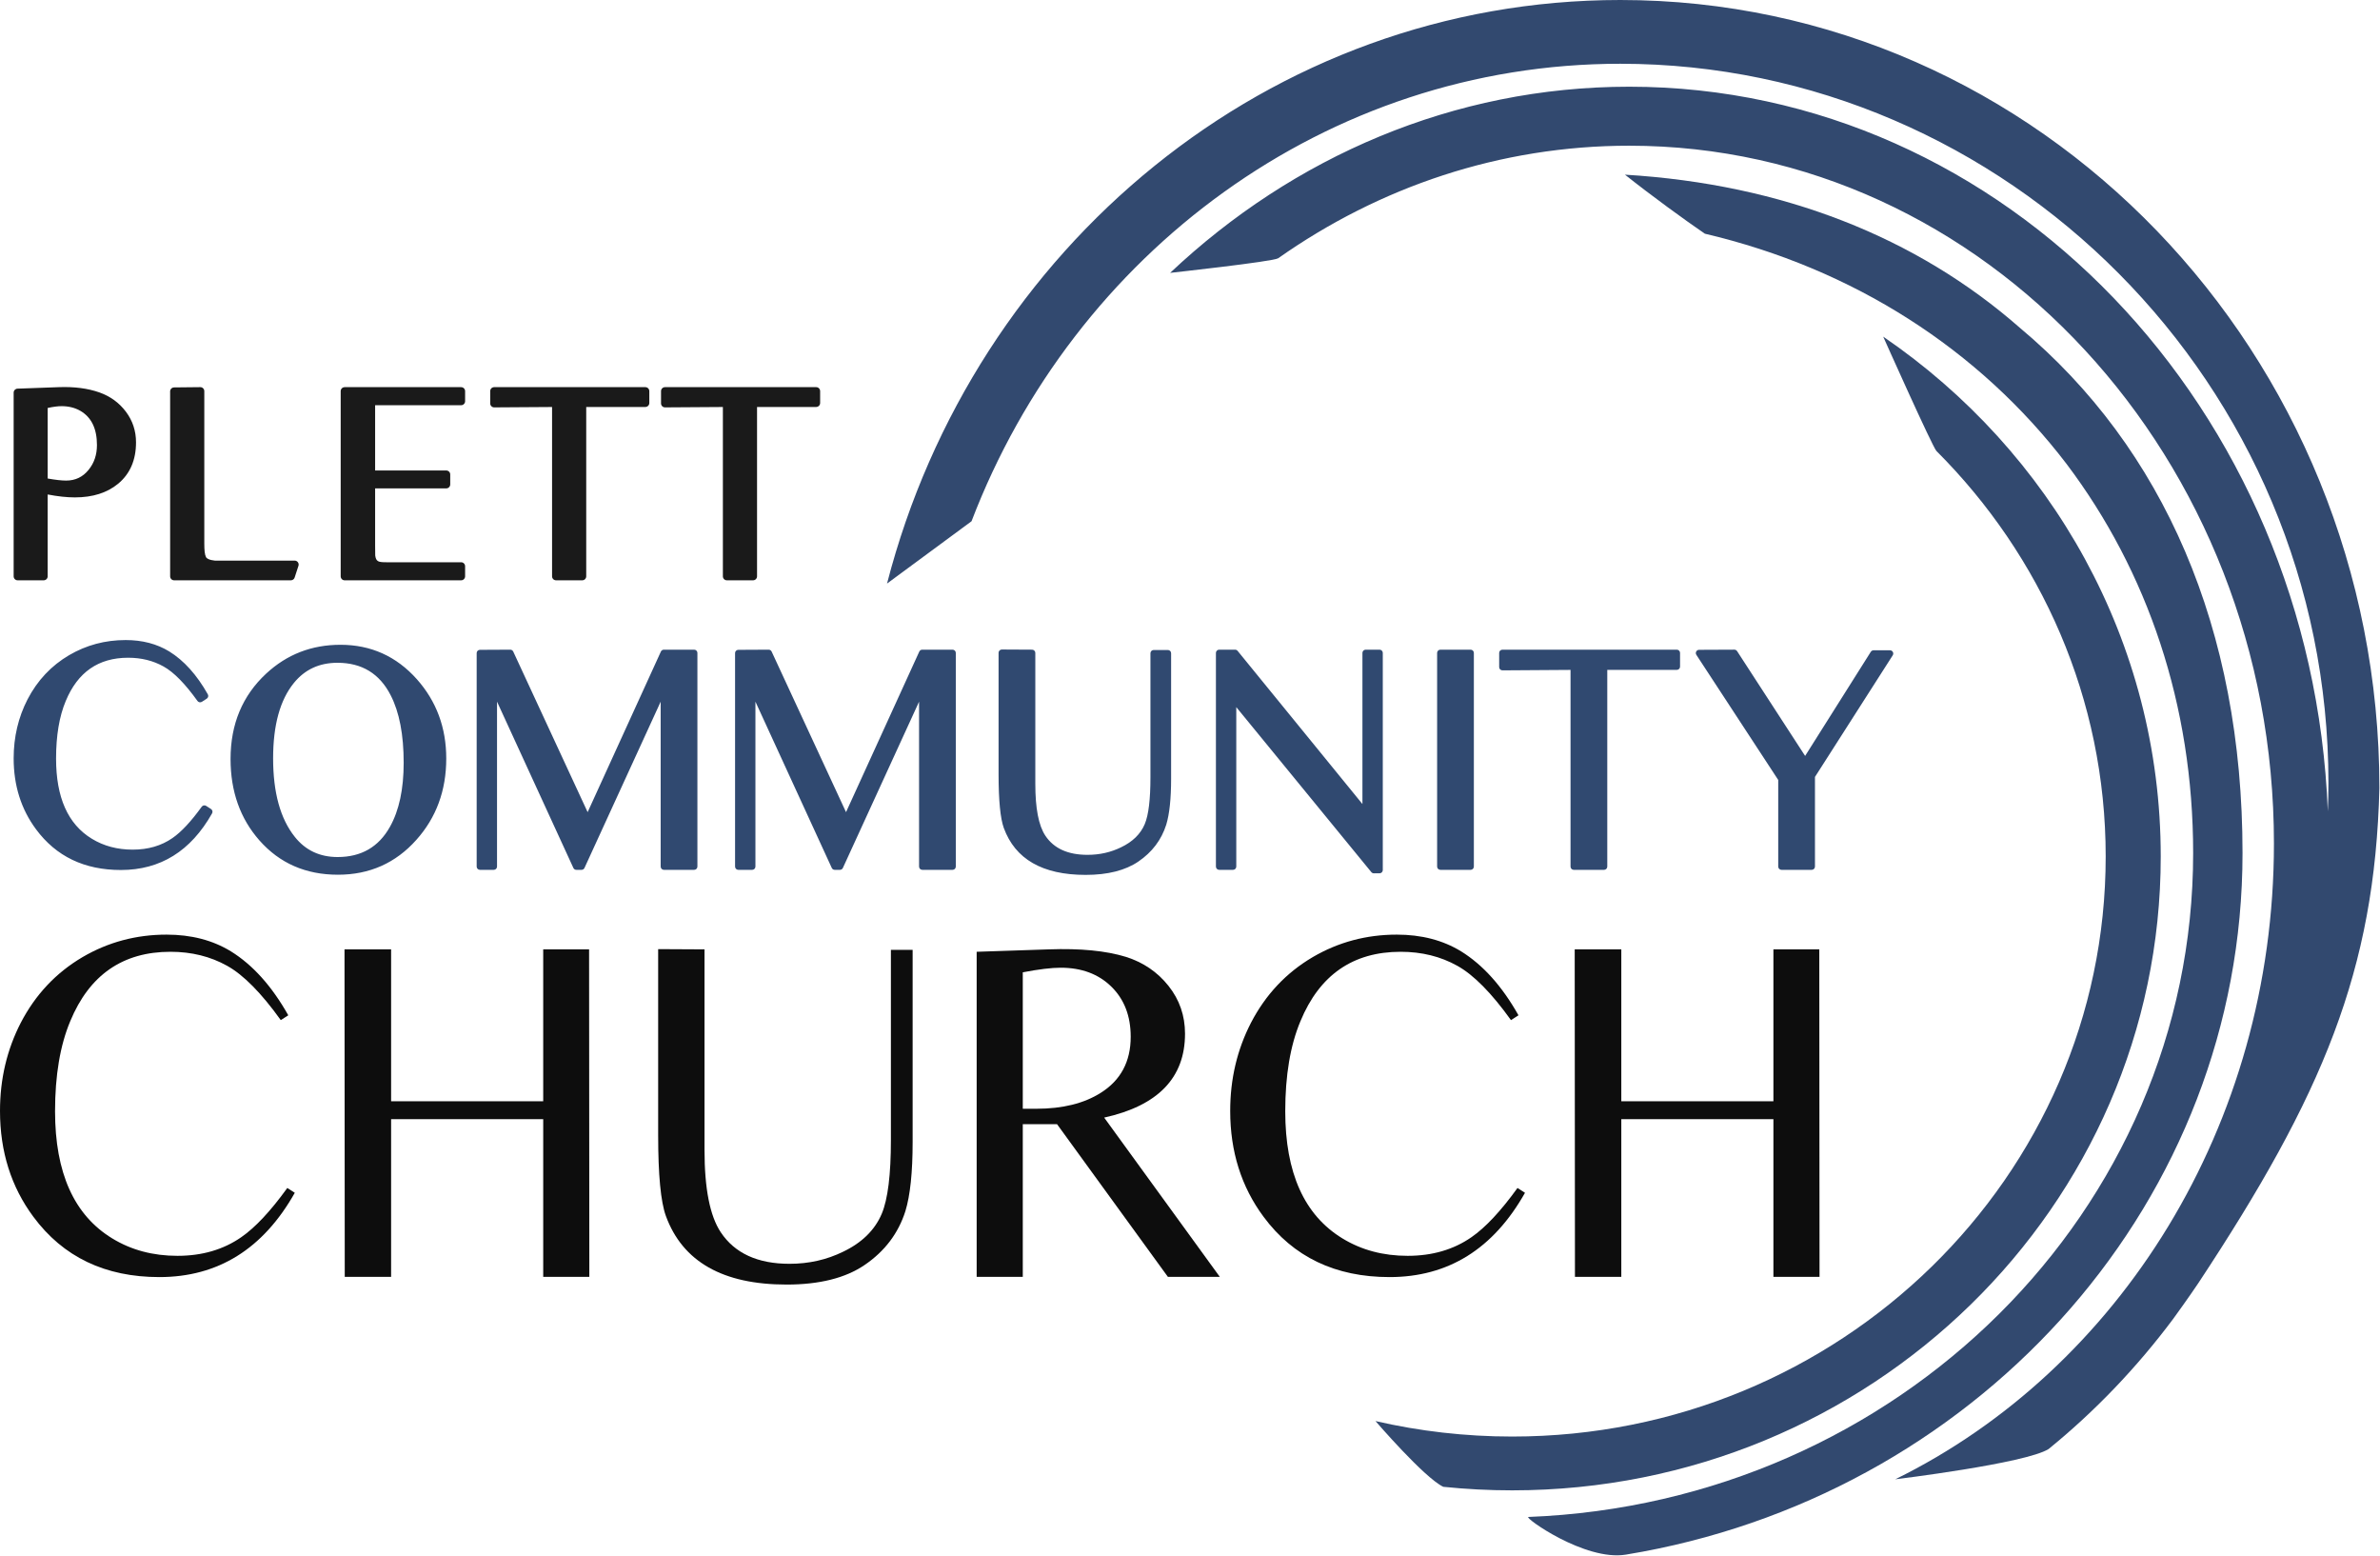 <?xml version="1.0" encoding="UTF-8" standalone="no"?><!DOCTYPE svg PUBLIC "-//W3C//DTD SVG 1.1//EN" "http://www.w3.org/Graphics/SVG/1.1/DTD/svg11.dtd"><svg width="100%" height="100%" viewBox="0 0 1516 991" version="1.1" xmlns="http://www.w3.org/2000/svg" xmlns:xlink="http://www.w3.org/1999/xlink" xml:space="preserve" xmlns:serif="http://www.serif.com/" style="fill-rule:evenodd;clip-rule:evenodd;stroke-linejoin:round;stroke-miterlimit:2;"><g><g><path d="M1482.76,516.687c0.264,-6.012 0.397,-12.037 0.397,-18.078c0,-254.532 -205.801,-458.005 -451.074,-458.005c-187.486,-0 -348.011,120.745 -413.244,291.327l-53.828,39.685c55.284,-213.911 243.571,-371.616 467.072,-371.616c266.868,-0 483.53,224.842 483.53,501.783c-2.862,116.354 -36.144,195.513 -115.387,315.377c-4.148,6.273 -15.711,22.476 -15.983,22.726c-23.193,31.033 -49.856,58.878 -79.354,82.853c-14.579,9.198 -97.663,19.265 -97.663,19.265c142.207,-69.872 241.211,-224.945 241.211,-404.843c-0,-245.258 -184.014,-444.377 -410.668,-444.377c-82.44,-0 -159.24,26.343 -223.597,71.67c-3.003,2.115 -68.831,9.304 -68.831,9.304c78.264,-73.817 180.557,-118.545 292.428,-118.545c239.474,0 435.06,204.955 444.991,461.474Z" style="fill:#32496f;"/><path d="M1316.47,295.591c-55.942,-73.279 -136.133,-124.584 -230.519,-146.773c-12.63,-8.647 -33.781,-23.997 -50.904,-37.592c100.361,6.046 185.728,39.736 251.625,97.577c91.563,76.627 141.761,191.658 141.761,334.45c0,220.392 -164.52,404.254 -382.195,444.871c-3.537,0.66 -7.088,1.282 -10.652,1.866c-26.048,4.267 -65.22,-23.871 -62.037,-23.995c235.312,-9.107 423.436,-195.038 423.436,-422.742c0,-94.402 -29.072,-179.409 -80.515,-247.662Z" style="fill:#32496f;"/><path d="M876.157,904.931c27.934,6.445 57.089,9.859 87.053,9.859c208.657,-0 378.06,-165.518 378.06,-369.389c-0,-100.452 -41.127,-191.593 -107.814,-258.211c-2.517,-2.515 -33.907,-72.816 -33.907,-72.816c106.844,72.987 176.785,194.09 176.785,331.027c-0,222.78 -185.115,403.649 -413.124,403.649c-14.823,-0 -29.465,-0.765 -43.885,-2.255c-12.279,-5.936 -43.168,-41.864 -43.168,-41.864Z" style="fill:#32496f;"/></g><g><g><path d="M11.136,247.492c-1.36,0.05 -2.438,1.167 -2.438,2.529l-0,116.986c-0,1.397 1.133,2.53 2.53,2.53l16.613,0c1.398,0 2.531,-1.133 2.531,-2.53l-0,-52.132c6.481,1.248 12.248,1.866 17.3,1.866c11.402,0 20.563,-2.933 27.528,-8.665c0.001,-0.001 0.002,-0.002 0.004,-0.003c7.584,-6.269 11.442,-15.047 11.442,-26.392c0,-7.295 -2.156,-13.802 -6.459,-19.525c-4.265,-5.672 -9.878,-9.763 -16.851,-12.256c-0.003,-0.001 -0.006,-0.003 -0.01,-0.004c-7.331,-2.587 -15.952,-3.721 -25.867,-3.36c0,-0 -26.323,0.956 -26.323,0.956Zm282.597,122.045c1.397,0 2.53,-1.133 2.53,-2.53l0,-6.437c0,-1.397 -1.133,-2.53 -2.53,-2.53l-47.577,-0c-2.597,-0 -4.381,-0.127 -5.309,-0.683c-0.026,-0.016 -0.052,-0.031 -0.079,-0.046c-1.071,-0.591 -1.535,-1.849 -1.757,-3.585c-0.001,-0.012 -0.003,-0.025 -0.005,-0.037c-0.055,-0.384 -0.061,-2.498 -0.061,-6.339c-0,-0 -0,-36.349 -0,-36.349c-0,-0 45.307,-0 45.307,-0c1.398,-0 2.531,-1.133 2.531,-2.531l-0,-6.349c-0,-1.398 -1.133,-2.531 -2.531,-2.531l-45.307,0c-0,0 -0,-41.559 -0,-41.559c-0,0 54.788,0 54.788,0c1.397,0 2.53,-1.133 2.53,-2.53l0,-6.437c0,-1.397 -1.133,-2.53 -2.53,-2.53l-74.192,-0c-1.398,-0 -2.531,1.133 -2.531,2.53l-0,117.943c-0,1.397 1.133,2.53 2.531,2.53l74.192,0Zm-108.462,0c1.096,0 2.067,-0.705 2.406,-1.747l2.436,-7.48c0.251,-0.771 0.117,-1.615 -0.359,-2.27c-0.476,-0.656 -1.237,-1.044 -2.047,-1.044l-50.841,-0c-1.67,-0.172 -3.037,-0.478 -4.093,-0.964c-0.711,-0.327 -1.252,-0.712 -1.54,-1.256c-0.001,-0.002 -0.002,-0.004 -0.004,-0.007c-0.814,-1.527 -1.094,-4.447 -1.094,-8.724c0,-0 0,-96.981 0,-96.981c0,-0.675 -0.27,-1.323 -0.75,-1.798c-0.48,-0.476 -1.131,-0.739 -1.807,-0.732l-16.699,0.174c-1.388,0.014 -2.504,1.143 -2.504,2.53l-0,117.769c-0,1.397 1.132,2.53 2.53,2.53l74.366,0Zm296.951,-110.375l37.653,0c1.398,0 2.531,-1.133 2.531,-2.53l-0,-7.568c-0,-1.397 -1.133,-2.53 -2.531,-2.53l-96.284,-0c-1.398,-0 -2.531,1.133 -2.531,2.53l0,7.828c0,0.675 0.269,1.321 0.747,1.796c0.479,0.475 1.126,0.739 1.801,0.735l36.853,-0.244c0,-0 0,107.828 0,107.828c0,1.397 1.133,2.53 2.531,2.53l16.7,0c1.397,0 2.53,-1.133 2.53,-2.53l0,-107.845Zm-108.809,0l37.653,0c1.398,0 2.53,-1.133 2.53,-2.53l0,-7.568c0,-1.397 -1.132,-2.53 -2.53,-2.53l-96.285,-0c-1.397,-0 -2.53,1.133 -2.53,2.53l-0,7.828c-0,0.675 0.269,1.321 0.747,1.796c0.478,0.475 1.126,0.739 1.8,0.735l36.854,-0.244c-0,-0 -0,107.828 -0,107.828c-0,1.397 1.133,2.53 2.53,2.53l16.7,0c1.398,0 2.531,-1.133 2.531,-2.53l-0,-107.845Zm-343.041,45.546l-0,-44.924c3.529,-0.756 6.483,-1.144 8.863,-1.144c4.403,0 8.339,0.952 11.799,2.89c7.243,4.15 10.72,11.495 10.72,21.891c0,6.155 -1.764,11.425 -5.341,15.792c-0.003,0.004 -0.007,0.008 -0.01,0.012c-3.67,4.536 -8.436,6.802 -14.297,6.802c-2.867,-0 -6.777,-0.446 -11.734,-1.319l-0,-0Z" style="fill:#1a1a1a;fill-rule:nonzero;"/></g><g><path d="M183.622,646.539l-4.767,3.076c-12.405,-17.285 -23.786,-28.809 -34.141,-34.571c-10.662,-5.967 -22.709,-8.951 -36.14,-8.951c-30.347,0 -51.621,14.724 -63.822,44.173c-6.459,15.39 -9.688,34.526 -9.688,57.409c-0,39.195 12.149,66.18 36.447,80.954c12.098,7.389 25.939,11.083 41.523,11.083c15.686,-0 29.22,-3.948 40.6,-11.842c8.92,-6.151 18.711,-16.609 29.373,-31.373l4.768,3.076c-20.198,35.781 -48.956,53.672 -86.275,53.672c-34.551,0 -61.31,-12.816 -80.277,-38.447c-14.149,-19.07 -21.223,-41.523 -21.223,-67.359c0,-20.3 4.409,-39.011 13.226,-56.132c9.33,-17.942 22.453,-31.886 39.369,-41.831c16.302,-9.535 34.141,-14.302 53.518,-14.302c15.687,0 29.323,3.537 40.908,10.611c13.943,8.613 26.144,22.197 36.601,40.754Z" style="fill:#0d0d0d;fill-rule:nonzero;"/><path d="M346.012,701.288l-96.886,-0l-0,-96.733l-29.681,0l-0,4.152l0.154,204.384l29.527,0l-0,-100.423l96.886,-0l0,100.423l29.373,0l0,-8.766l-0.153,-199.77l-29.22,0l0,96.733Z" style="fill:#0d0d0d;fill-rule:nonzero;"/><path d="M581.325,727.278c-0,19.274 -1.538,33.936 -4.614,43.983c-4.511,14.148 -13.174,25.58 -25.99,34.295c-12.2,8.304 -28.758,12.456 -49.673,12.456c-40.6,0 -66.232,-14.558 -76.894,-43.675c-3.281,-9.022 -4.921,-26.144 -4.921,-51.365l-0,-118.571l29.527,0.154l-0,127.798c-0,24.503 3.434,41.932 10.304,52.287c8.919,13.431 23.529,20.147 43.829,20.147c12.303,-0 23.683,-2.563 34.141,-7.69c11.995,-5.741 20.197,-13.789 24.606,-24.144c3.896,-9.228 5.844,-24.914 5.844,-47.059l-0,-121.031l13.841,-0l-0,122.415Z" style="fill:#0d0d0d;fill-rule:nonzero;"/><path d="M743.912,813.091l-70.588,-97.194l-21.838,0l-0,97.194l-29.374,0l0,-206.998l45.983,-1.538c19.992,-0.718 36.345,0.873 49.058,4.772c11.073,3.489 20.121,9.646 27.144,18.47c7.023,8.825 10.534,18.984 10.534,30.478c0,28.013 -17.165,45.817 -51.495,53.41l73.645,101.406l-33.069,0Zm-92.426,-107.036l8.612,-0c16.712,-0 30.399,-3.383 41.061,-10.15c12.713,-7.997 19.07,-19.89 19.07,-35.679c0,-13.225 -4.101,-23.862 -12.303,-31.911c-8.202,-8.048 -18.967,-12.072 -32.295,-12.072c-5.947,-0 -13.995,0.976 -24.145,2.927l-0,86.885Z" style="fill:#0d0d0d;fill-rule:nonzero;"/><path d="M967.23,646.539l-4.768,3.076c-12.405,-17.285 -23.786,-28.809 -34.141,-34.571c-10.662,-5.967 -22.709,-8.951 -36.14,-8.951c-30.347,0 -51.621,14.724 -63.822,44.173c-6.459,15.39 -9.688,34.526 -9.688,57.409c-0,39.195 12.149,66.18 36.447,80.954c12.098,7.389 25.939,11.083 41.523,11.083c15.686,-0 29.22,-3.948 40.6,-11.842c8.92,-6.151 18.711,-16.609 29.373,-31.373l4.768,3.076c-20.198,35.781 -48.956,53.672 -86.275,53.672c-34.551,0 -61.31,-12.816 -80.277,-38.447c-14.149,-19.07 -21.223,-41.523 -21.223,-67.359c0,-20.3 4.409,-39.011 13.226,-56.132c9.33,-17.942 22.453,-31.886 39.37,-41.831c16.301,-9.535 34.14,-14.302 53.518,-14.302c15.686,0 29.322,3.537 40.907,10.611c13.944,8.613 26.144,22.197 36.602,40.754Z" style="fill:#0d0d0d;fill-rule:nonzero;"/><path d="M1129.62,701.288l-96.886,-0l-0,-96.733l-29.681,0l-0,4.152l0.154,204.384l29.527,0l-0,-100.423l96.886,-0l0,100.423l29.374,0l-0,-8.766l-0.154,-199.77l-29.22,0l0,96.733Z" style="fill:#0d0d0d;fill-rule:nonzero;"/></g><path d="M745.966,495.852l0,-79.875c0,-1.142 -0.926,-2.068 -2.069,-2.068l-9.031,-0c-1.142,-0 -2.068,0.926 -2.068,2.068l-0,78.972c-0,14.065 -1.175,24.036 -3.649,29.898c-2.69,6.317 -7.726,11.194 -15.044,14.696c-0.006,0.003 -0.012,0.006 -0.017,0.008c-6.545,3.208 -13.668,4.807 -21.367,4.807c-12.424,-0 -21.415,-4.001 -26.875,-12.221c-4.328,-6.526 -6.378,-17.532 -6.378,-32.974c0,0 0,-83.387 0,-83.387c0,-1.138 -0.919,-2.062 -2.057,-2.068l-19.267,-0.1c-0.55,-0.003 -1.079,0.213 -1.469,0.602c-0.391,0.388 -0.61,0.916 -0.61,1.466l-0,77.366c-0,16.807 1.149,28.211 3.335,34.223c0.001,0.001 0.002,0.003 0.002,0.004c7.242,19.776 24.541,29.855 52.115,29.855c14.144,0 25.325,-2.87 33.575,-8.486c8.764,-5.96 14.681,-13.783 17.766,-23.459c0.002,-0.007 0.005,-0.015 0.007,-0.023c2.05,-6.695 3.101,-16.461 3.101,-29.304Zm-529.111,-85.255c-18.341,0 -34.094,6.108 -47.264,18.313c0,-0 -0,-0 -0,0c-15.143,14.041 -22.738,32.167 -22.738,54.399c-0,20.686 6.145,37.959 18.378,51.841c-0,0 -0,0 0,0c12.843,14.57 29.511,21.874 50.019,21.874c20.156,0 36.824,-7.425 50.009,-22.265c12.648,-14.16 18.99,-31.406 18.99,-51.751c-0,-19.601 -6.236,-36.412 -18.684,-50.442c-0.001,-0.001 -0.002,-0.002 -0.003,-0.004c-13.057,-14.646 -29.294,-21.965 -48.707,-21.965Zm559.724,3.111c-1.142,-0 -2.068,0.926 -2.068,2.068l-0,136.069c-0,1.142 0.926,2.068 2.068,2.068l8.831,0c1.142,0 2.068,-0.926 2.068,-2.068l0,-101.543c0,-0 86.026,105.072 86.026,105.072c0.394,0.481 0.984,0.76 1.606,0.758l3.627,-0.011c1.14,-0.004 2.062,-0.929 2.062,-2.069l0,-138.276c0,-1.142 -0.926,-2.068 -2.068,-2.068l-8.831,-0c-1.142,-0 -2.068,0.926 -2.068,2.068l-0,96.236c-0,-0 -79.515,-97.543 -79.515,-97.543c-0.392,-0.482 -0.981,-0.761 -1.603,-0.761l-10.135,-0Zm-644.879,31.201c0.92,-0.593 1.218,-1.8 0.681,-2.754c-7.021,-12.458 -15.237,-21.554 -24.597,-27.336c-0.003,-0.002 -0.006,-0.003 -0.009,-0.005c-7.867,-4.804 -17.119,-7.227 -27.77,-7.227c-13.022,-0 -25.01,3.207 -35.965,9.615c-0.001,0.001 -0.003,0.001 -0.004,0.002c-11.374,6.687 -20.202,16.059 -26.475,28.123c-0.001,0.002 -0.003,0.005 -0.004,0.007c-5.902,11.461 -8.859,23.985 -8.859,37.573c-0,17.333 4.763,32.39 14.254,45.184c12.773,17.259 30.776,25.923 54.042,25.923c25.117,-0 44.502,-11.991 58.096,-36.073c0.538,-0.953 0.24,-2.161 -0.68,-2.755l-3.111,-2.007c-0.925,-0.596 -2.154,-0.364 -2.799,0.528c-6.783,9.391 -12.989,16.065 -18.663,19.978c-0.002,0.001 -0.003,0.002 -0.005,0.003c-7.093,4.921 -15.535,7.358 -25.312,7.358c-9.762,0 -18.436,-2.3 -26.015,-6.928c-0.001,-0.001 -0.002,-0.001 -0.003,-0.002c-15.302,-9.304 -22.788,-26.372 -22.788,-51.055c-0,-14.61 2.036,-26.832 6.16,-36.658c0.002,-0.003 0.003,-0.006 0.004,-0.009c7.599,-18.343 20.829,-27.546 39.732,-27.546c8.387,0 15.913,1.851 22.571,5.577c0.002,0.001 0.003,0.002 0.005,0.003c6.564,3.653 13.737,10.998 21.602,21.956c0.642,0.896 1.875,1.13 2.802,0.532l3.11,-2.007Zm338.576,-31.101c-1.138,0.006 -2.058,0.93 -2.058,2.069l-0,135.968c-0,1.142 0.926,2.068 2.069,2.068l8.83,0c1.142,0 2.068,-0.926 2.068,-2.068l0,-105.031c0.001,0 48.633,105.894 48.633,105.894c0.337,0.735 1.072,1.205 1.88,1.205l3.311,0c0.809,0 1.544,-0.471 1.881,-1.206l48.531,-105.879c0,-0 0,105.017 0,105.017c0,1.142 0.927,2.068 2.069,2.068l19.266,0c1.143,0 2.069,-0.926 2.069,-2.068l-0,-136.069c-0,-1.142 -0.926,-2.068 -2.069,-2.068l-19.312,-0c-0.81,-0 -1.545,0.473 -1.881,1.21l-46.661,102.256c-0,0 -47.392,-102.267 -47.392,-102.267c-0.341,-0.735 -1.078,-1.203 -1.888,-1.199l-19.346,0.1Zm553.518,12.767l44.291,0c1.143,0 2.069,-0.926 2.069,-2.069l-0,-8.73c-0,-1.142 -0.926,-2.068 -2.069,-2.068l-111.082,-0c-1.143,-0 -2.069,0.926 -2.069,2.068l0,9.031c0,0.551 0.22,1.08 0.611,1.468c0.391,0.388 0.921,0.605 1.472,0.601l43.374,-0.287c-0,-0 -0,125.256 -0,125.256c-0,1.142 0.926,2.068 2.068,2.068l19.267,0c1.142,0 2.068,-0.926 2.068,-2.068l0,-125.27Zm-87.051,127.338c1.143,0 2.069,-0.926 2.069,-2.068l-0,-136.069c-0,-1.142 -0.926,-2.068 -2.069,-2.068l-19.266,-0c-1.143,-0 -2.069,0.926 -2.069,2.068l0,136.069c0,1.142 0.926,2.068 2.069,2.068l19.266,0Zm219.342,-59.159l49.546,-77.462c0.407,-0.636 0.435,-1.445 0.072,-2.108c-0.363,-0.663 -1.059,-1.075 -1.815,-1.075l-10.483,0c-0.71,0 -1.37,0.364 -1.749,0.965l-41.837,66.305c0,-0 -43.334,-66.729 -43.334,-66.729c-0.383,-0.59 -1.04,-0.945 -1.744,-0.942l-22.482,0.1c-0.758,0.004 -1.454,0.421 -1.813,1.089c-0.359,0.668 -0.324,1.478 0.091,2.113l52.145,79.66c-0,-0 -0,55.175 -0,55.175c-0,1.142 0.926,2.068 2.068,2.068l19.267,0c1.142,0 2.068,-0.926 2.068,-2.068l0,-57.091Zm-850.401,-80.946c-1.138,0.006 -2.058,0.93 -2.058,2.069l-0,135.968c-0,1.142 0.926,2.068 2.068,2.068l8.831,0c1.142,0 2.068,-0.926 2.068,-2.068l0,-105.031c0,0 48.633,105.894 48.633,105.894c0.337,0.735 1.072,1.205 1.88,1.205l3.311,0c0.809,0 1.544,-0.471 1.881,-1.206l48.531,-105.879c0,-0 0,105.017 0,105.017c0,1.142 0.926,2.068 2.069,2.068l19.266,0c1.143,0 2.069,-0.926 2.069,-2.068l-0,-136.069c-0,-1.142 -0.926,-2.068 -2.069,-2.068l-19.312,-0c-0.81,-0 -1.545,0.473 -1.881,1.21l-46.661,102.256c-0,0 -47.392,-102.267 -47.392,-102.267c-0.341,-0.735 -1.078,-1.203 -1.888,-1.199l-19.346,0.1Zm-90.735,8.251c15.544,0 26.839,6.881 33.881,20.649c0.001,0.002 0.002,0.003 0.003,0.005c5.562,10.798 8.299,25.138 8.299,43.004c0,16.772 -2.892,30.388 -8.765,40.83c-0.001,0.001 -0.002,0.003 -0.003,0.004c-7.169,12.816 -18.279,19.211 -33.315,19.211c-11.364,0 -20.461,-4.279 -27.28,-12.864c-0.001,-0.002 -0.002,-0.003 -0.003,-0.004c-9.255,-11.603 -13.797,-28.281 -13.797,-49.987c-0,-21.089 4.364,-37.127 13.282,-48.062c-0,-0 0,-0.001 0,-0.001c6.954,-8.534 16.192,-12.785 27.698,-12.785Z" style="fill:#304970;fill-rule:nonzero;"/></g></g></svg>